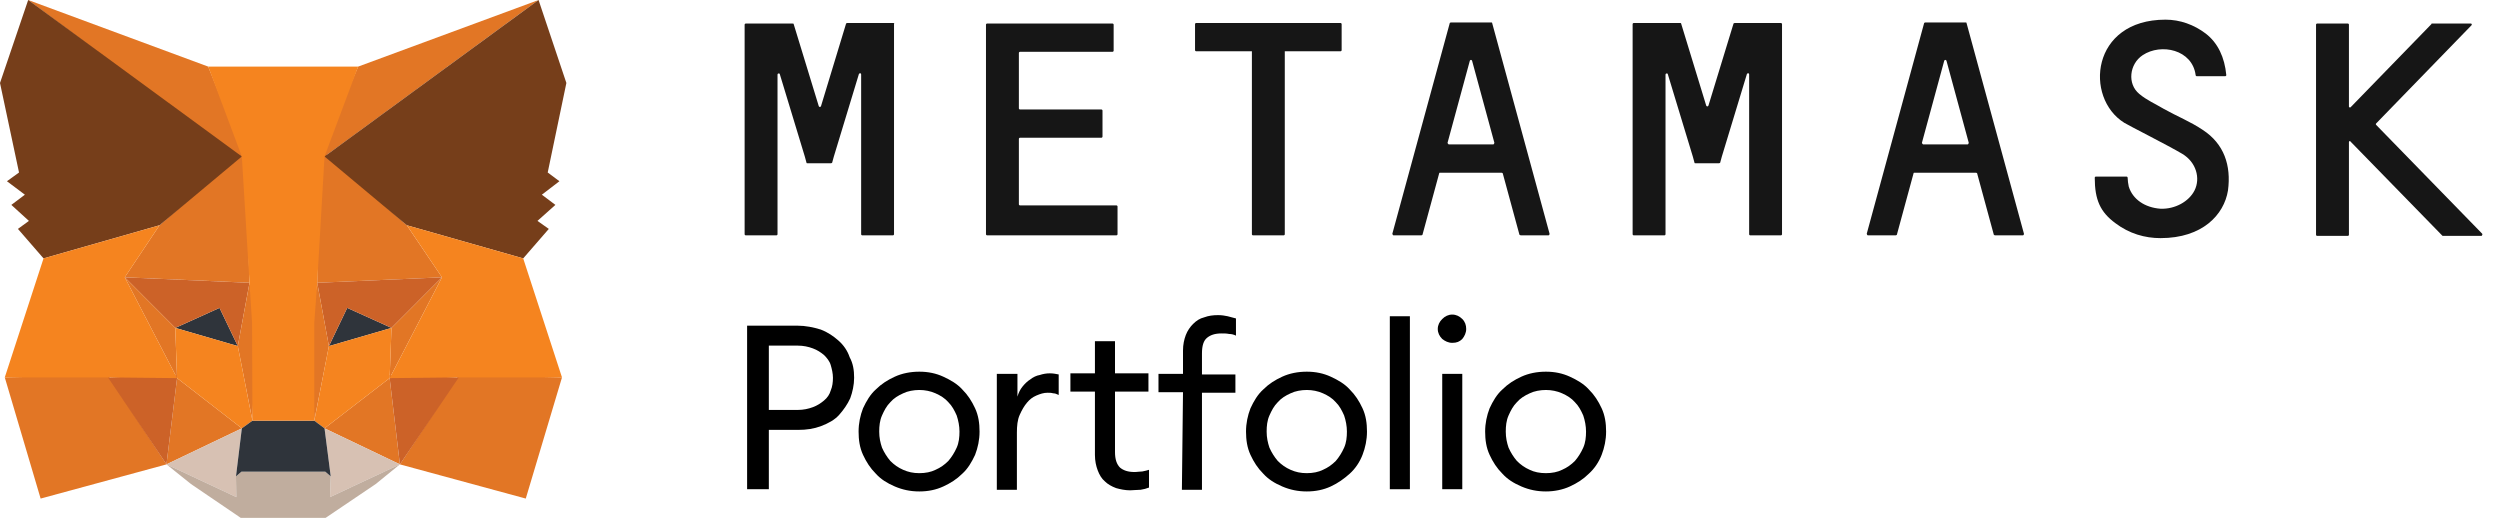 <svg width="140" height="29" viewBox="0 0 140 29" fill="none" xmlns="http://www.w3.org/2000/svg">
<path d="M30.16 0L17.764 9.069L20.058 3.729L30.16 0Z" fill="#E27625"/>
<path d="M1.577 0L13.85 9.15L11.658 3.729L1.577 0Z" fill="#E27625"/>
<path d="M25.694 21.012L22.395 26.005L29.443 27.92L31.472 21.134L25.694 21.012Z" fill="#E27625"/>
<path d="M0.267 21.134L2.275 27.92L9.323 26.005L6.045 21.012L0.267 21.134Z" fill="#E27625"/>
<path d="M8.933 12.615L6.986 15.529L13.973 15.835L13.727 8.417L8.933 12.615Z" fill="#E27625"/>
<path d="M22.784 12.616L17.928 8.336L17.764 15.836L24.75 15.53L22.784 12.616Z" fill="#E27625"/>
<path d="M9.322 26.004L13.543 23.987L9.916 21.174L9.322 26.004Z" fill="#E27625"/>
<path d="M18.173 23.987L22.394 26.004L21.82 21.174L18.173 23.987Z" fill="#E27625"/>
<path d="M22.394 26.004L18.173 23.987L18.522 26.677L18.481 27.838L22.394 26.004Z" fill="#D7C1B3"/>
<path d="M9.322 26.004L13.235 27.838L13.215 26.677L13.543 23.987L9.322 26.004Z" fill="#D7C1B3"/>
<path d="M13.318 19.382L9.814 18.363L12.293 17.242L13.318 19.382Z" fill="#2F343B"/>
<path d="M18.42 19.382L19.444 17.242L21.923 18.363L18.42 19.382Z" fill="#2F343B"/>
<path d="M9.322 26.005L9.937 21.012L6.044 21.134L9.322 26.005Z" fill="#CC6228"/>
<path d="M21.801 21.012L22.395 26.005L25.694 21.134L21.801 21.012Z" fill="#CC6228"/>
<path d="M24.75 15.53L17.764 15.836L18.419 19.382L19.444 17.242L21.923 18.363L24.75 15.53Z" fill="#CC6228"/>
<path d="M9.814 18.363L12.293 17.242L13.317 19.382L13.973 15.836L6.986 15.53L9.814 18.363Z" fill="#CC6228"/>
<path d="M6.986 15.53L9.916 21.175L9.814 18.363L6.986 15.53Z" fill="#E27625"/>
<path d="M21.923 18.363L21.821 21.175L24.75 15.53L21.923 18.363Z" fill="#E27625"/>
<path d="M13.973 15.835L13.317 19.381L14.137 23.558L14.321 18.056L13.973 15.835Z" fill="#E27625"/>
<path d="M17.764 15.835L17.416 18.035L17.6 23.558L18.42 19.381L17.764 15.835Z" fill="#E27625"/>
<path d="M18.419 19.381L17.6 23.559L18.174 23.987L21.821 21.174L21.923 18.362L18.419 19.381Z" fill="#F5841F"/>
<path d="M9.814 18.362L9.916 21.174L13.543 23.987L14.137 23.559L13.318 19.381L9.814 18.362Z" fill="#F5841F"/>
<path d="M18.48 27.838L18.521 26.677L18.214 26.412H13.522L13.215 26.677L13.235 27.838L9.322 26.004L10.694 27.105L13.481 29H18.235L21.041 27.105L22.394 26.004L18.48 27.838Z" fill="#C0AD9E"/>
<path d="M18.173 23.987L17.599 23.559H14.137L13.543 23.987L13.215 26.677L13.522 26.412H18.214L18.521 26.677L18.173 23.987Z" fill="#2F343B"/>
<path d="M30.672 9.66L31.717 4.647L30.159 0L18.173 8.763L22.783 12.615L29.299 14.47L30.733 12.819L30.098 12.37L31.102 11.474L30.344 10.903L31.327 10.149L30.672 9.66Z" fill="#763E1A"/>
<path d="M0 4.647L1.065 9.66L0.389 10.149L1.393 10.903L0.635 11.474L1.619 12.37L1.004 12.819L2.438 14.47L8.933 12.615L13.543 8.763L1.578 0L0 4.647Z" fill="#763E1A"/>
<path d="M29.299 14.47L22.784 12.615L24.75 15.53L21.821 21.175L25.693 21.134H31.471L29.299 14.47Z" fill="#F5841F"/>
<path d="M8.933 12.615L2.438 14.47L0.267 21.134H6.045L9.917 21.175L6.987 15.53L8.933 12.615Z" fill="#F5841F"/>
<path d="M17.763 15.835L18.173 8.763L20.058 3.729H11.658L13.543 8.763L13.973 15.835L14.116 18.076L14.137 23.559H17.599V18.076L17.763 15.835Z" fill="#F5841F"/>
<path d="M123.362 7.28C122.675 6.814 121.895 6.504 121.177 6.1C120.709 5.821 120.209 5.604 119.803 5.262C119.116 4.703 119.241 3.585 119.991 3.089C121.021 2.405 122.769 2.778 122.956 4.206C122.956 4.237 122.987 4.268 123.019 4.268H124.611C124.642 4.268 124.673 4.237 124.673 4.206C124.579 3.213 124.205 2.405 123.518 1.878C122.862 1.381 122.082 1.101 121.27 1.101C117.087 1.101 116.713 5.479 118.96 6.877C119.21 7.032 121.426 8.15 122.207 8.615C122.987 9.081 123.237 9.982 122.894 10.665C122.581 11.286 121.801 11.72 120.989 11.689C120.115 11.627 119.429 11.161 119.21 10.447C119.179 10.323 119.148 10.075 119.148 9.95C119.148 9.919 119.116 9.888 119.085 9.888H117.368C117.337 9.888 117.306 9.919 117.306 9.95C117.306 11.193 117.618 11.876 118.461 12.497C119.241 13.086 120.115 13.335 120.989 13.335C123.331 13.335 124.548 12.031 124.767 10.665C124.954 9.267 124.548 8.056 123.362 7.28Z" fill="#161616"/>
<path d="M50.034 1.288H47.443C47.412 1.288 47.381 1.319 47.381 1.319L45.976 5.945C45.945 6.007 45.882 6.007 45.851 5.945L44.446 1.35C44.446 1.319 44.415 1.319 44.384 1.319H41.762C41.73 1.319 41.699 1.35 41.699 1.381V13.118C41.699 13.149 41.73 13.18 41.762 13.18H43.479C43.51 13.18 43.541 13.149 43.541 13.118V4.175C43.541 4.113 43.635 4.082 43.666 4.144L45.071 8.771L45.164 9.112C45.164 9.143 45.196 9.143 45.227 9.143H46.538C46.569 9.143 46.6 9.112 46.6 9.112L46.694 8.771L48.099 4.144C48.13 4.082 48.224 4.082 48.224 4.175V13.118C48.224 13.149 48.255 13.18 48.286 13.18H50.003C50.034 13.18 50.065 13.149 50.065 13.118V1.35C50.096 1.319 50.065 1.288 50.034 1.288Z" fill="#161616"/>
<path d="M97.14 1.288C97.109 1.288 97.078 1.319 97.078 1.319L95.673 5.914C95.642 5.976 95.579 5.976 95.548 5.914L94.143 1.319C94.143 1.288 94.112 1.288 94.081 1.288H91.49C91.459 1.288 91.427 1.319 91.427 1.35V13.118C91.427 13.149 91.459 13.18 91.49 13.18H93.207C93.238 13.18 93.269 13.149 93.269 13.118V4.175C93.269 4.113 93.363 4.082 93.394 4.144L94.799 8.771L94.892 9.112C94.892 9.143 94.924 9.143 94.955 9.143H96.266C96.297 9.143 96.329 9.112 96.329 9.112L96.422 8.771L97.827 4.144C97.858 4.082 97.952 4.082 97.952 4.175V13.118C97.952 13.149 97.983 13.18 98.014 13.18H99.731C99.762 13.18 99.793 13.149 99.793 13.118V1.35C99.793 1.319 99.762 1.288 99.731 1.288H97.14Z" fill="#161616"/>
<path d="M75.07 1.288H66.985C66.953 1.288 66.922 1.319 66.922 1.35V2.809C66.922 2.84 66.953 2.871 66.985 2.871H70.106V13.118C70.106 13.149 70.137 13.18 70.169 13.18H71.885C71.917 13.18 71.948 13.149 71.948 13.118V2.871H75.07C75.101 2.871 75.132 2.84 75.132 2.809V1.35C75.132 1.319 75.101 1.288 75.07 1.288Z" fill="#161616"/>
<path d="M81.063 7.995L82.311 3.4C82.343 3.337 82.405 3.337 82.436 3.4L83.685 7.995C83.685 8.026 83.654 8.088 83.623 8.088H81.125C81.094 8.057 81.063 8.026 81.063 7.995ZM85.152 13.18H86.713C86.744 13.18 86.775 13.149 86.775 13.087L83.56 1.288C83.56 1.257 83.529 1.257 83.498 1.257H81.25C81.219 1.257 81.188 1.288 81.188 1.288L77.972 13.087C77.972 13.118 78.004 13.18 78.035 13.18H79.596C79.627 13.18 79.658 13.149 79.658 13.149L80.595 9.703C80.595 9.672 80.626 9.672 80.657 9.672H84.091C84.122 9.672 84.153 9.703 84.153 9.703L85.09 13.149C85.121 13.149 85.152 13.18 85.152 13.18Z" fill="#161616"/>
<path d="M107.628 7.995L108.877 3.4C108.908 3.337 108.97 3.337 109.002 3.4L110.25 7.995C110.25 8.026 110.219 8.088 110.188 8.088H107.69C107.659 8.057 107.628 8.026 107.628 7.995ZM111.717 13.18H113.278C113.309 13.18 113.341 13.149 113.341 13.087L110.125 1.288C110.125 1.257 110.094 1.257 110.063 1.257H107.815C107.784 1.257 107.753 1.288 107.753 1.288L104.538 13.087C104.538 13.118 104.569 13.18 104.6 13.18H106.161C106.192 13.18 106.223 13.149 106.223 13.149L107.16 9.703C107.16 9.672 107.191 9.672 107.222 9.672H110.656C110.687 9.672 110.718 9.703 110.718 9.703L111.655 13.149C111.686 13.149 111.686 13.18 111.717 13.18Z" fill="#161616"/>
<path d="M57.057 11.44V7.776C57.057 7.745 57.088 7.714 57.12 7.714H61.677C61.708 7.714 61.74 7.683 61.74 7.652V6.193C61.74 6.162 61.708 6.131 61.677 6.131H57.12C57.088 6.131 57.057 6.1 57.057 6.069V2.964C57.057 2.933 57.088 2.901 57.12 2.901H62.301C62.333 2.901 62.364 2.87 62.364 2.839V1.38C62.364 1.349 62.333 1.318 62.301 1.318H55.278C55.246 1.318 55.215 1.349 55.215 1.38V13.117C55.215 13.148 55.246 13.179 55.278 13.179H62.52C62.551 13.179 62.582 13.148 62.582 13.117V11.564C62.582 11.533 62.551 11.502 62.52 11.502H57.12C57.088 11.502 57.057 11.471 57.057 11.44Z" fill="#161616"/>
<path d="M139.001 13.086L133.07 7C133.038 6.969 133.038 6.938 133.07 6.907L138.408 1.411C138.439 1.38 138.408 1.318 138.376 1.318H136.191C136.16 1.318 136.16 1.318 136.16 1.349L131.634 6.006C131.602 6.038 131.54 6.006 131.54 5.975V1.38C131.54 1.349 131.509 1.318 131.478 1.318H129.761C129.729 1.318 129.698 1.349 129.698 1.38V13.148C129.698 13.179 129.729 13.21 129.761 13.21H131.478C131.509 13.21 131.54 13.179 131.54 13.148V7.963C131.54 7.9 131.602 7.869 131.634 7.932L136.753 13.179L136.784 13.21H138.97C139.001 13.179 139.032 13.117 139.001 13.086Z" fill="#161616"/>
<path d="M47.831 21.155C47.831 21.559 47.738 21.963 47.613 22.304C47.457 22.646 47.238 22.956 46.989 23.236C46.739 23.515 46.395 23.702 45.99 23.857C45.584 24.012 45.178 24.074 44.679 24.074H43.055V27.396H41.838V18.237H44.647C45.116 18.237 45.553 18.33 45.959 18.454C46.364 18.609 46.676 18.827 46.957 19.075C47.238 19.324 47.457 19.634 47.582 20.007C47.769 20.348 47.831 20.721 47.831 21.155ZM46.645 21.155C46.645 20.907 46.583 20.659 46.52 20.441C46.458 20.224 46.302 20.038 46.146 19.882C45.959 19.727 45.771 19.603 45.521 19.51C45.272 19.417 44.991 19.355 44.679 19.355H43.055V22.956H44.679C44.991 22.956 45.272 22.894 45.521 22.801C45.771 22.708 45.959 22.584 46.146 22.428C46.333 22.273 46.458 22.087 46.52 21.87C46.614 21.652 46.645 21.404 46.645 21.155Z" fill="black"/>
<path d="M51.483 27.521C50.984 27.521 50.547 27.428 50.11 27.242C49.673 27.055 49.329 26.838 49.048 26.528C48.736 26.217 48.518 25.876 48.33 25.472C48.143 25.068 48.081 24.634 48.081 24.168C48.081 23.702 48.174 23.267 48.33 22.864C48.518 22.46 48.736 22.087 49.048 21.808C49.36 21.498 49.704 21.28 50.11 21.094C50.516 20.908 50.984 20.814 51.483 20.814C51.983 20.814 52.42 20.908 52.825 21.094C53.231 21.28 53.606 21.498 53.887 21.808C54.199 22.119 54.417 22.46 54.605 22.864C54.792 23.267 54.855 23.702 54.855 24.168C54.855 24.634 54.761 25.068 54.605 25.472C54.417 25.876 54.199 26.248 53.887 26.528C53.575 26.838 53.231 27.055 52.825 27.242C52.42 27.428 51.983 27.521 51.483 27.521ZM51.483 26.497C51.827 26.497 52.139 26.434 52.388 26.31C52.669 26.186 52.888 26.031 53.106 25.814C53.294 25.596 53.45 25.348 53.575 25.068C53.7 24.789 53.731 24.478 53.731 24.168C53.731 23.857 53.668 23.547 53.575 23.267C53.45 22.988 53.325 22.74 53.106 22.522C52.919 22.305 52.669 22.15 52.388 22.025C52.108 21.901 51.795 21.839 51.483 21.839C51.171 21.839 50.828 21.901 50.578 22.025C50.297 22.15 50.047 22.305 49.86 22.522C49.641 22.74 49.517 22.988 49.392 23.267C49.267 23.547 49.236 23.857 49.236 24.168C49.236 24.509 49.298 24.789 49.392 25.068C49.517 25.348 49.673 25.596 49.86 25.814C50.078 26.031 50.297 26.186 50.578 26.31C50.859 26.434 51.14 26.497 51.483 26.497Z" fill="black"/>
<path d="M55.853 20.938H56.977V22.211C57.039 21.994 57.133 21.807 57.258 21.652C57.383 21.497 57.539 21.342 57.695 21.248C57.851 21.124 58.038 21.031 58.226 21C58.413 20.938 58.6 20.907 58.788 20.907C58.975 20.907 59.131 20.938 59.287 20.969V22.118C59.162 22.056 59.069 22.025 58.975 22.025C58.881 21.994 58.756 21.994 58.663 21.994C58.444 21.994 58.257 22.056 58.038 22.149C57.82 22.242 57.664 22.366 57.508 22.553C57.352 22.739 57.227 22.956 57.102 23.236C56.977 23.515 56.946 23.857 56.946 24.229V27.427H55.822V20.938H55.853Z" fill="black"/>
<path d="M63.283 27.458C63.002 27.458 62.721 27.396 62.503 27.334C62.253 27.241 62.034 27.117 61.878 26.961C61.691 26.806 61.566 26.589 61.472 26.34C61.379 26.092 61.316 25.812 61.316 25.471V21.931H59.943V20.907H61.316V19.106H62.44V20.907H64.313V21.931H62.44V25.316C62.44 25.719 62.534 25.999 62.721 26.185C62.908 26.34 63.158 26.433 63.533 26.433C63.689 26.433 63.814 26.402 63.97 26.402C64.126 26.371 64.251 26.34 64.344 26.309V27.303C64.188 27.365 64.063 27.396 63.876 27.427C63.658 27.427 63.47 27.458 63.283 27.458Z" fill="black"/>
<path d="M66.248 21.963H64.875V20.938H66.248V19.634C66.248 19.293 66.311 19.013 66.404 18.765C66.498 18.516 66.654 18.299 66.81 18.144C66.998 17.957 67.185 17.833 67.434 17.771C67.684 17.678 67.934 17.647 68.215 17.647C68.433 17.647 68.59 17.678 68.746 17.709C68.902 17.74 69.058 17.802 69.214 17.833V18.796C69.089 18.734 68.964 18.703 68.839 18.703C68.683 18.672 68.558 18.672 68.402 18.672C68.028 18.672 67.778 18.765 67.591 18.92C67.403 19.075 67.31 19.355 67.31 19.789V20.969H69.183V21.994H67.31V27.427H66.186L66.248 21.963Z" fill="black"/>
<path d="M73.18 27.521C72.68 27.521 72.243 27.428 71.806 27.242C71.369 27.055 71.026 26.838 70.745 26.528C70.433 26.217 70.214 25.876 70.027 25.472C69.84 25.068 69.777 24.634 69.777 24.168C69.777 23.702 69.871 23.267 70.027 22.864C70.214 22.46 70.433 22.087 70.745 21.808C71.057 21.498 71.4 21.28 71.806 21.094C72.212 20.908 72.68 20.814 73.18 20.814C73.679 20.814 74.116 20.908 74.522 21.094C74.928 21.28 75.302 21.498 75.583 21.808C75.895 22.119 76.114 22.46 76.301 22.864C76.489 23.267 76.551 23.702 76.551 24.168C76.551 24.634 76.457 25.068 76.301 25.472C76.145 25.876 75.895 26.248 75.583 26.528C75.271 26.807 74.928 27.055 74.522 27.242C74.116 27.428 73.679 27.521 73.18 27.521ZM73.18 26.497C73.523 26.497 73.835 26.434 74.085 26.31C74.366 26.186 74.584 26.031 74.803 25.814C74.99 25.596 75.146 25.348 75.271 25.068C75.396 24.789 75.427 24.478 75.427 24.168C75.427 23.857 75.365 23.547 75.271 23.267C75.146 22.988 75.022 22.74 74.803 22.522C74.616 22.305 74.366 22.15 74.085 22.025C73.804 21.901 73.492 21.839 73.18 21.839C72.868 21.839 72.524 21.901 72.274 22.025C71.993 22.15 71.744 22.305 71.556 22.522C71.338 22.74 71.213 22.988 71.088 23.267C70.963 23.547 70.932 23.857 70.932 24.168C70.932 24.509 70.995 24.789 71.088 25.068C71.213 25.348 71.369 25.596 71.556 25.814C71.775 26.031 71.993 26.186 72.274 26.31C72.555 26.434 72.836 26.497 73.18 26.497Z" fill="black"/>
<path d="M77.83 17.71H78.954V27.397H77.83V17.71Z" fill="black"/>
<path d="M81.326 19.199C81.108 19.199 80.921 19.106 80.765 18.982C80.609 18.827 80.515 18.64 80.515 18.423C80.515 18.206 80.609 18.019 80.765 17.864C80.921 17.709 81.108 17.616 81.326 17.616C81.545 17.616 81.732 17.709 81.888 17.864C82.044 18.019 82.107 18.206 82.107 18.423C82.107 18.64 82.013 18.827 81.888 18.982C81.732 19.137 81.576 19.199 81.326 19.199ZM80.765 20.938H81.888V27.396H80.765V20.938Z" fill="black"/>
<path d="M86.571 27.521C86.071 27.521 85.634 27.428 85.197 27.242C84.76 27.055 84.417 26.838 84.136 26.528C83.823 26.217 83.605 25.876 83.418 25.472C83.23 25.068 83.168 24.634 83.168 24.168C83.168 23.702 83.262 23.267 83.418 22.864C83.605 22.46 83.823 22.087 84.136 21.808C84.448 21.498 84.791 21.28 85.197 21.094C85.603 20.908 86.071 20.814 86.571 20.814C87.07 20.814 87.507 20.908 87.913 21.094C88.319 21.28 88.693 21.498 88.974 21.808C89.286 22.119 89.505 22.46 89.692 22.864C89.879 23.267 89.942 23.702 89.942 24.168C89.942 24.634 89.848 25.068 89.692 25.472C89.536 25.876 89.286 26.248 88.974 26.528C88.662 26.838 88.319 27.055 87.913 27.242C87.507 27.428 87.039 27.521 86.571 27.521ZM86.571 26.497C86.914 26.497 87.226 26.434 87.476 26.31C87.757 26.186 87.975 26.031 88.194 25.814C88.381 25.596 88.537 25.348 88.662 25.068C88.787 24.789 88.818 24.478 88.818 24.168C88.818 23.857 88.756 23.547 88.662 23.267C88.537 22.988 88.412 22.74 88.194 22.522C88.007 22.305 87.757 22.15 87.476 22.025C87.195 21.901 86.883 21.839 86.571 21.839C86.258 21.839 85.915 21.901 85.665 22.025C85.384 22.15 85.135 22.305 84.947 22.522C84.729 22.74 84.604 22.988 84.479 23.267C84.354 23.547 84.323 23.857 84.323 24.168C84.323 24.509 84.385 24.789 84.479 25.068C84.604 25.348 84.76 25.596 84.947 25.814C85.166 26.031 85.384 26.186 85.665 26.31C85.915 26.434 86.227 26.497 86.571 26.497Z" fill="black"/>
</svg>
